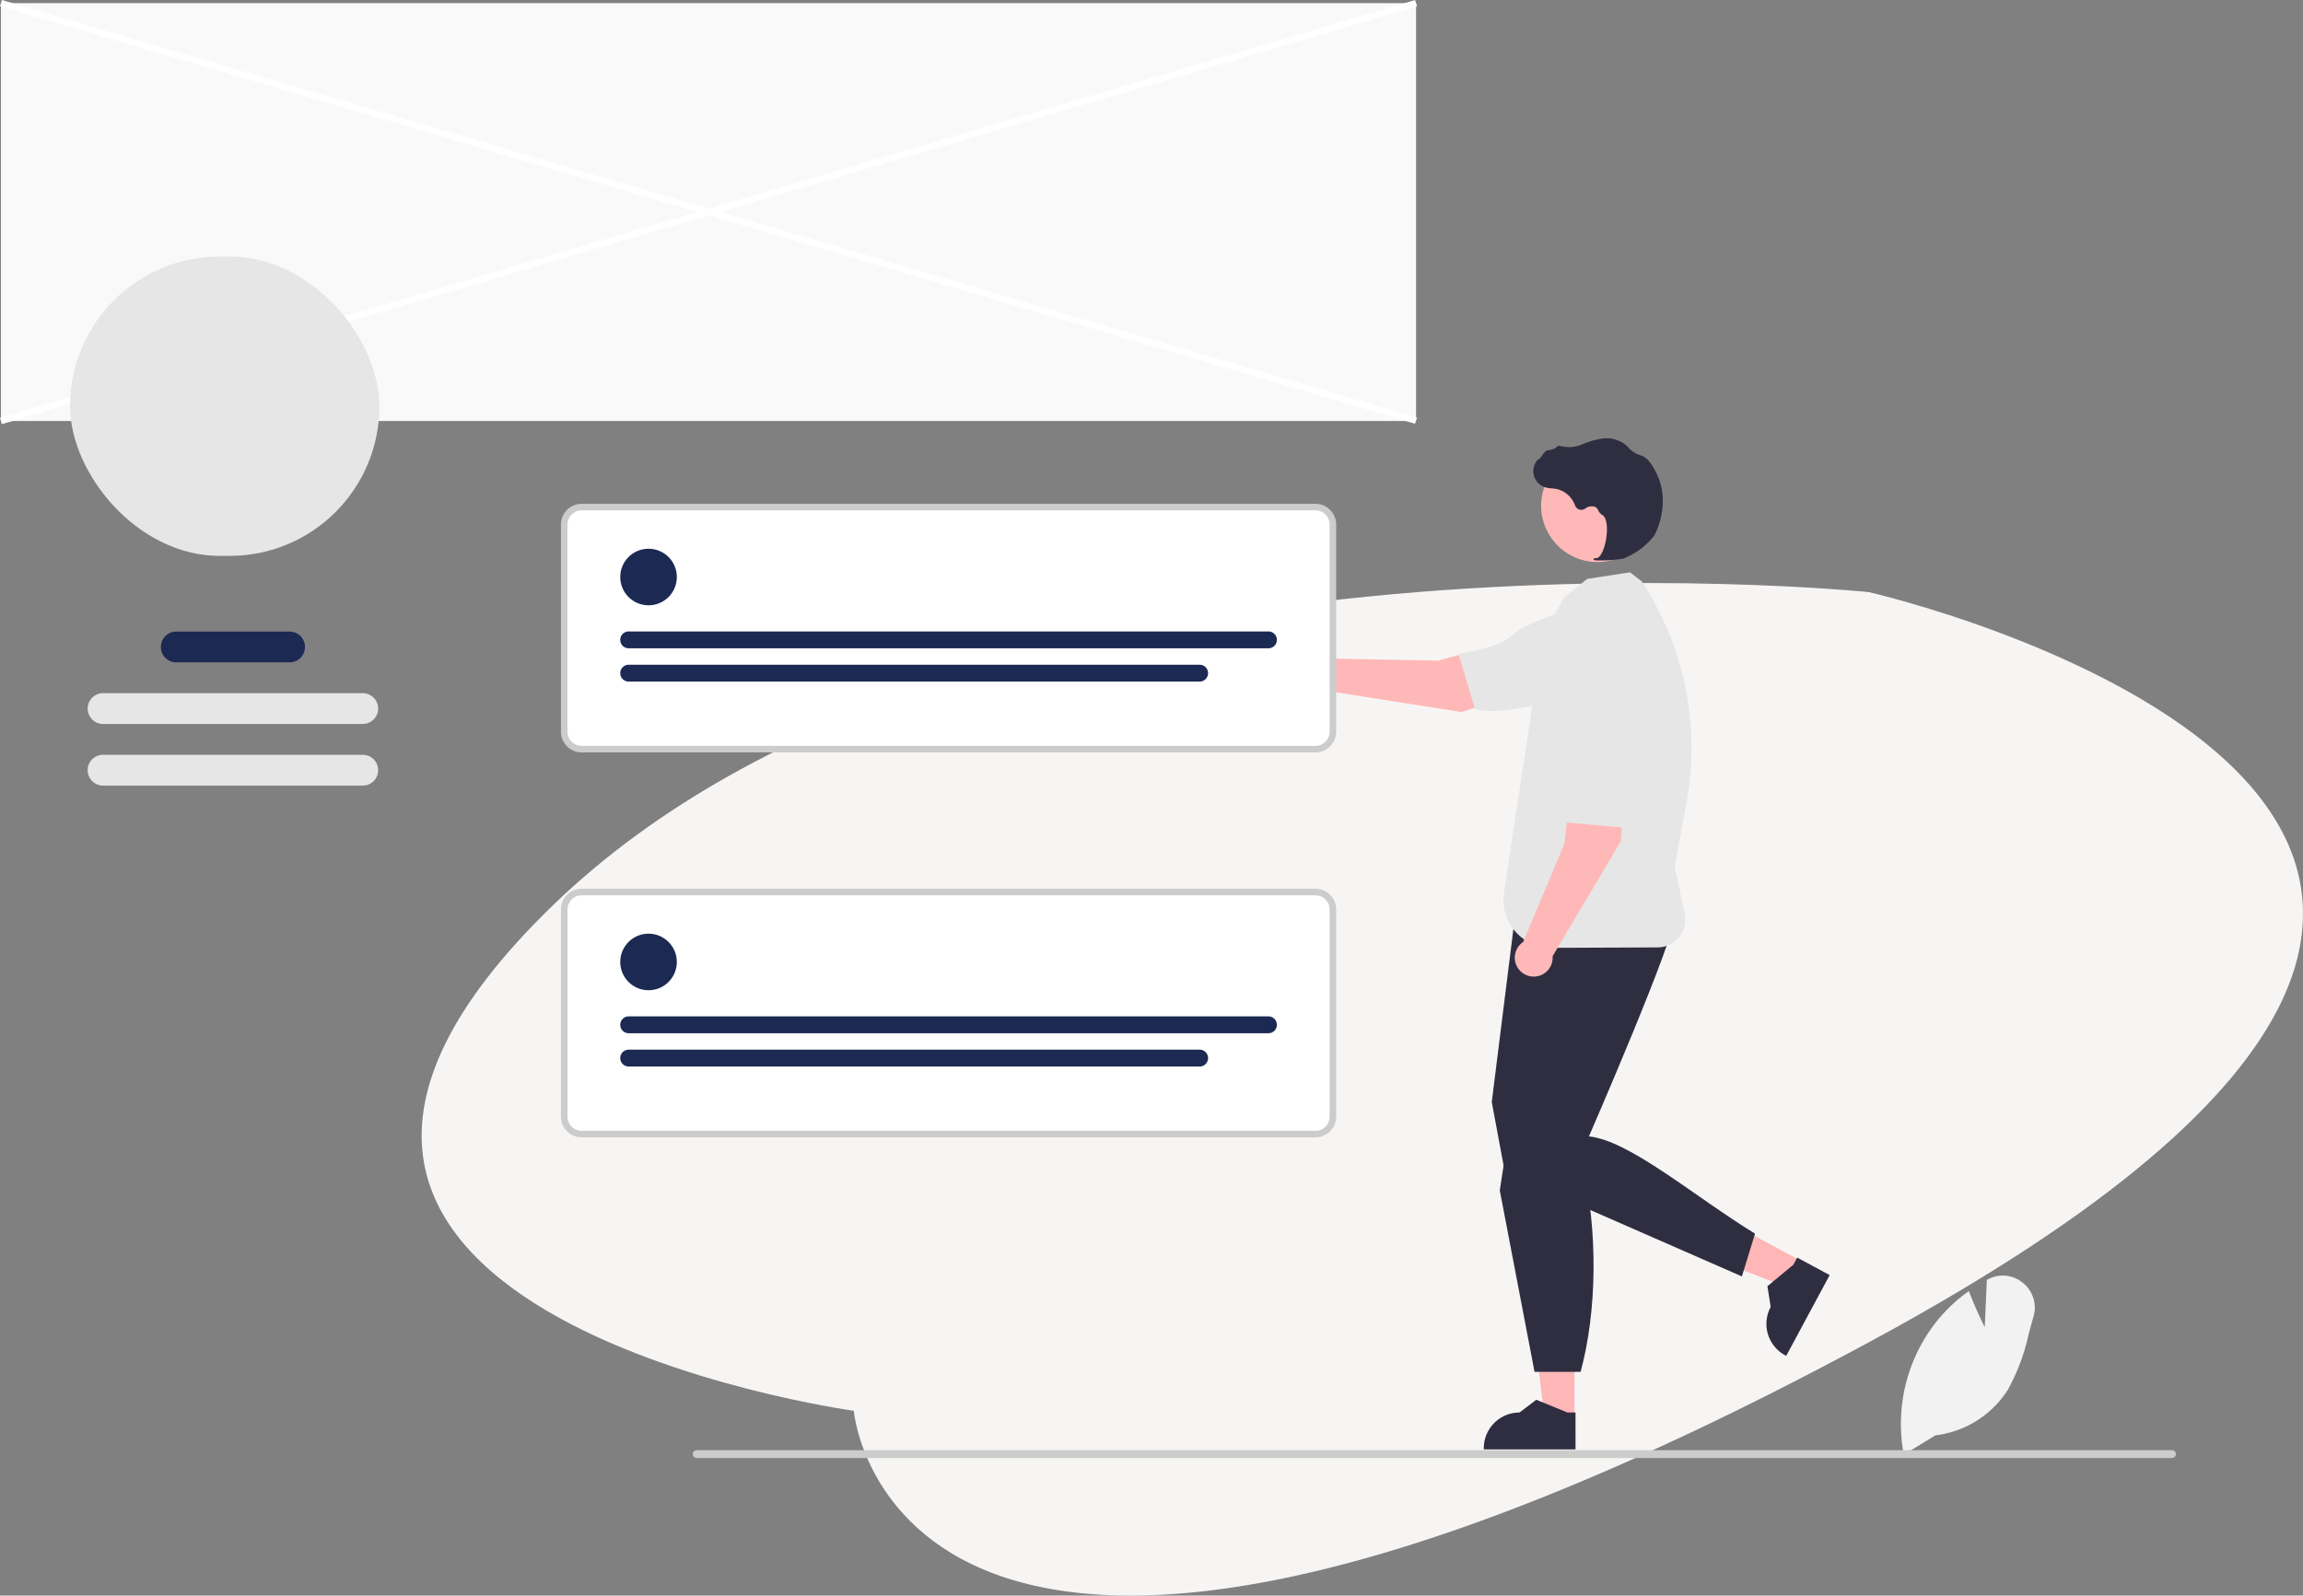 <svg xmlns="http://www.w3.org/2000/svg" width="325.235" height="225.396" viewBox="0 0 325.235 225.396">
  <rect x="0" y="0" width="325.235" height="225.396" fill="#808080" stroke="none"/>
  <g id="Group_145" data-name="Group 145" transform="translate(-1031.722 -10004.594)">
    <path id="Path_3" data-name="Path 3" d="M-3149.845,5140.005s-101.718-14.042-42.508-71.387,185.867-44.259,185.867-44.259,137.934,31.544,0,105.963S-3149.845,5140.005-3149.845,5140.005Z" transform="translate(4302.139 5063.88)" fill="#f7f5f4"/>
    <g id="undraw_social_update_re_xhjr" transform="translate(1031.722 10004.594)">
      <path id="Path_473" data-name="Path 473" d="M492.976,501.086h-4.212l-2-16.249h6.218Z" transform="translate(-270.625 -300.743)" fill="#ffb6b6"/>
      <path id="Path_474" data-name="Path 474" d="M485.536,521.192H472.581v-.164a5.043,5.043,0,0,1,5.042-5.042h0l2.366-1.8,4.415,1.8h1.131Z" transform="translate(-263.036 -316.454)" fill="#2f2e41"/>
      <path id="Path_475" data-name="Path 475" d="M549.327,463.229l-1.995,3.71-15.261-5.929,2.945-5.476Z" transform="translate(-294.878 -285.059)" fill="#ffb6b6"/>
      <path id="Path_476" data-name="Path 476" d="M567.39,473.448l-6.135,11.41-.144-.078a5.043,5.043,0,0,1-2.053-6.829h0l-.461-2.934,3.672-3.038.536-1Z" transform="translate(-309 -293.328)" fill="#2f2e41"/>
      <path id="Path_477" data-name="Path 477" d="M478.717,359.691,475,389.436l1.859,9.972,33.463,14.66,1.859-6.042c-8.553-5.234-17.7-13.155-23.458-13.738,0,0,12.536-28.788,12.072-31.112S478.717,359.691,478.717,359.691Z" transform="translate(-264.33 -233.76)" fill="#2f2e41"/>
      <path id="Path_478" data-name="Path 478" d="M479.381,423.506l-1.945,12.561,4.909,25.635h6.507c2.338-8.614,2.458-19.934.232-29.512Z" transform="translate(-265.635 -267.916)" fill="#2f2e41"/>
      <path id="Path_479" data-name="Path 479" d="M484.152,271.431l3-5.227,3.221-2.584,6.042-.93,1.679,1.291h0a42.914,42.914,0,0,1,6.29,31.288l-1.649,8.934,1.419,6.74a3.922,3.922,0,0,1-3.822,4.73l-14.991.062a6.774,6.774,0,0,1-6.724-7.788Z" transform="translate(-266.225 -181.842)" fill="#e6e6e6"/>
      <path id="Path_480" data-name="Path 480" d="M497.771,319.233l-5.991-.858c-2.026,3.388-2.746,12.407-2.746,12.407l-5.863,13.936a2.672,2.672,0,1,0,4.166,2.007l9.627-16.221Z" transform="translate(-268.077 -211.646)" fill="#ffb8b8"/>
      <path id="Path_481" data-name="Path 481" d="M504.879,284.343h0a6.386,6.386,0,0,1,5.045,8.435l-1.271,3.6s-.692,10.851-3.331,13.913l-8.1-.733s1.481-5.474.344-8.123c-.7-1.622-.657-7.225.029-11.782a6.369,6.369,0,0,1,7.272-5.316Z" transform="translate(-276.139 -193.388)" fill="#e6e6e6"/>
      <path id="Path_482" data-name="Path 482" d="M450.628,290.892l-1.423-5.883c-3.9-.627-12.541,2.046-12.541,2.046l-15.117-.283a2.672,2.672,0,1,0-.321,4.613l18.633,2.932Z" transform="translate(-233.49 -193.736)" fill="#ffb8b8"/>
      <path id="Path_483" data-name="Path 483" d="M491.158,276.9h0a6.386,6.386,0,0,1-5.966,7.811l-3.818.154s-10.335,3.378-14.158,2.061l-2.32-7.794s5.633-.653,7.672-2.69c1.249-1.248,6.467-3.288,10.954-4.339a6.369,6.369,0,0,1,7.632,4.784Z" transform="translate(-258.923 -186.791)" fill="#e6e6e6"/>
      <ellipse id="Ellipse_55" data-name="Ellipse 55" cx="7.944" cy="7.944" rx="7.944" ry="7.944" transform="translate(216.47 78.018) rotate(-80.783)" fill="#ffb8b8"/>
      <path id="Path_484" data-name="Path 484" d="M496.813,239.2a20.416,20.416,0,0,0,3.473-.243,10.356,10.356,0,0,0,4.4-3.221h0a10.032,10.032,0,0,0,1.055-3.084,9.126,9.126,0,0,0-1.6-7.245,2.884,2.884,0,0,0-1.165-.994c-.042-.016-.085-.031-.128-.043a3.557,3.557,0,0,1-1.77-1.1,2.93,2.93,0,0,0-.294-.3,4.382,4.382,0,0,0-1.828-.918c-1.087-.291-2.66,0-4.675.859a4.917,4.917,0,0,1-2.971.091.279.279,0,0,0-.262.09,1.967,1.967,0,0,1-1.337.533c-.3.013-.624.435-1.01.985-.088.125-.19.27-.264.359l-.01-.17-.172.19a2.387,2.387,0,0,0,1.078,3.889,4.656,4.656,0,0,0,.936.149c.192.017.39.035.58.068a3.6,3.6,0,0,1,2.675,2.336.941.941,0,0,0,1.421.457,1.555,1.555,0,0,1,1.417-.258,1.032,1.032,0,0,1,.456.518,1.346,1.346,0,0,0,.51.6c.771.4.825,2.16.548,3.629-.267,1.416-.8,2.44-1.284,2.491-.376.039-.419.066-.447.132l-.024.06.042.056A1.538,1.538,0,0,0,496.813,239.2Z" transform="translate(-271.094 -160.034)" fill="#2f2e41"/>
      <rect id="Rectangle_752" data-name="Rectangle 752" width="199.846" height="59.025" transform="translate(0.133 0.446)" fill="#f9f9f9"/>
      <rect id="Rectangle_753" data-name="Rectangle 753" width="0.929" height="208.38" transform="matrix(0.283, -0.959, 0.959, 0.283, 0.001, 0.891)" fill="#fff"/>
      <rect id="Rectangle_754" data-name="Rectangle 754" width="208.38" height="0.929" transform="translate(0 59.022) rotate(-16.453)" fill="#fff"/>
      <rect id="Rectangle_755" data-name="Rectangle 755" width="43.687" height="42.293" rx="21.147" transform="translate(9.893 36.233)" fill="#e6e6e6"/>
      <path id="Path_486" data-name="Path 486" d="M72.769,280.691h16a2.176,2.176,0,0,1,2.176,2.176h0a2.176,2.176,0,0,1-2.176,2.176h-16a2.176,2.176,0,0,1-2.176-2.176h0A2.176,2.176,0,0,1,72.769,280.691Z" transform="translate(-47.876 -191.476)" fill="#1c2a53"/>
      <path id="Path_487" data-name="Path 487" d="M50.531,299.418H87.2a2.176,2.176,0,0,1,2.176,2.176h0A2.176,2.176,0,0,1,87.2,303.77H50.531a2.176,2.176,0,0,1-2.176-2.176h0A2.176,2.176,0,0,1,50.531,299.418Z" transform="translate(-35.973 -201.5)" fill="#e6e6e6"/>
      <path id="Path_488" data-name="Path 488" d="M50.531,318.145H87.2a2.176,2.176,0,0,1,2.176,2.176h0A2.176,2.176,0,0,1,87.2,322.5H50.531a2.176,2.176,0,0,1-2.176-2.176h0A2.176,2.176,0,0,1,50.531,318.145Z" transform="translate(-35.973 -211.523)" fill="#e6e6e6"/>
      <path id="Path_489" data-name="Path 489" d="M299.25,277.052H195.623a2.465,2.465,0,0,1-2.462-2.462V245.326a2.465,2.465,0,0,1,2.462-2.462H299.25a2.465,2.465,0,0,1,2.462,2.462V274.59A2.465,2.465,0,0,1,299.25,277.052Z" transform="translate(-113.479 -171.229)" fill="#fff"/>
      <path id="Path_490" data-name="Path 490" d="M298.715,276.981H195.088a2.93,2.93,0,0,1-2.927-2.927V244.791a2.93,2.93,0,0,1,2.927-2.927H298.715a2.93,2.93,0,0,1,2.927,2.927v29.264A2.93,2.93,0,0,1,298.715,276.981ZM195.088,242.793a2,2,0,0,0-2,2v29.264a2,2,0,0,0,2,2H298.715a2,2,0,0,0,2-2V244.791a2,2,0,0,0-2-2Z" transform="translate(-112.944 -170.694)" fill="#ccc"/>
      <ellipse id="Ellipse_56" data-name="Ellipse 56" cx="3.996" cy="3.996" rx="3.996" ry="3.996" transform="translate(87.592 77.514)" fill="#1c2a53"/>
      <path id="Path_491" data-name="Path 491" d="M301.72,283.035H211.37a1.19,1.19,0,1,1,0-2.38H301.72a1.19,1.19,0,0,1,0,2.38Z" transform="translate(-122.587 -191.457)" fill="#1c2a53"/>
      <path id="Path_492" data-name="Path 492" d="M292.005,293.151H211.372a1.19,1.19,0,1,1,0-2.38h80.634a1.19,1.19,0,1,1,0,2.38Z" transform="translate(-122.589 -196.871)" fill="#1c2a53"/>
      <path id="Path_493" data-name="Path 493" d="M299.25,394.052H195.623a2.465,2.465,0,0,1-2.462-2.462V362.326a2.465,2.465,0,0,1,2.462-2.462H299.25a2.465,2.465,0,0,1,2.462,2.462V391.59A2.465,2.465,0,0,1,299.25,394.052Z" transform="translate(-113.479 -233.852)" fill="#fff"/>
      <path id="Path_494" data-name="Path 494" d="M298.715,393.981H195.088a2.93,2.93,0,0,1-2.927-2.927V361.791a2.93,2.93,0,0,1,2.927-2.927H298.715a2.93,2.93,0,0,1,2.927,2.927v29.264A2.93,2.93,0,0,1,298.715,393.981ZM195.088,359.793a2,2,0,0,0-2,2v29.264a2,2,0,0,0,2,2H298.715a2,2,0,0,0,2-2V361.791a2,2,0,0,0-2-2Z" transform="translate(-112.944 -233.317)" fill="#ccc"/>
      <ellipse id="Ellipse_57" data-name="Ellipse 57" cx="3.996" cy="3.996" rx="3.996" ry="3.996" transform="translate(87.592 131.891)" fill="#1c2a53"/>
      <path id="Path_495" data-name="Path 495" d="M301.72,400.035H211.37a1.19,1.19,0,1,1,0-2.38H301.72a1.19,1.19,0,0,1,0,2.38Z" transform="translate(-122.587 -254.08)" fill="#1c2a53"/>
      <path id="Path_496" data-name="Path 496" d="M292.005,410.151H211.372a1.19,1.19,0,1,1,0-2.38h80.634a1.19,1.19,0,1,1,0,2.38Z" transform="translate(-122.589 -259.495)" fill="#1c2a53"/>
      <path id="Path_497" data-name="Path 497" d="M599.733,501.739l-.037-.2a23.287,23.287,0,0,1,4.929-18.948,22.594,22.594,0,0,1,4.152-3.858l.147-.106.064.169c.766,2.02,1.733,4.043,2.174,4.938l.3-6.684.17-.09a4.416,4.416,0,0,1,4.923.508,4.492,4.492,0,0,1,1.483,4.81c-.231.785-.449,1.6-.661,2.388a29.323,29.323,0,0,1-2.929,7.864A14.075,14.075,0,0,1,604.2,499Z" transform="translate(-330.873 -296.247)" fill="#f2f2f2"/>
      <path id="Path_498" data-name="Path 498" d="M441.664,530.063a.551.551,0,0,1-.55.553H232.764a.553.553,0,1,1,0-1.106H441.111a.552.552,0,0,1,.553.55Z" transform="translate(-134.38 -324.654)" fill="#ccc"/>
    </g>
  </g>
</svg>
